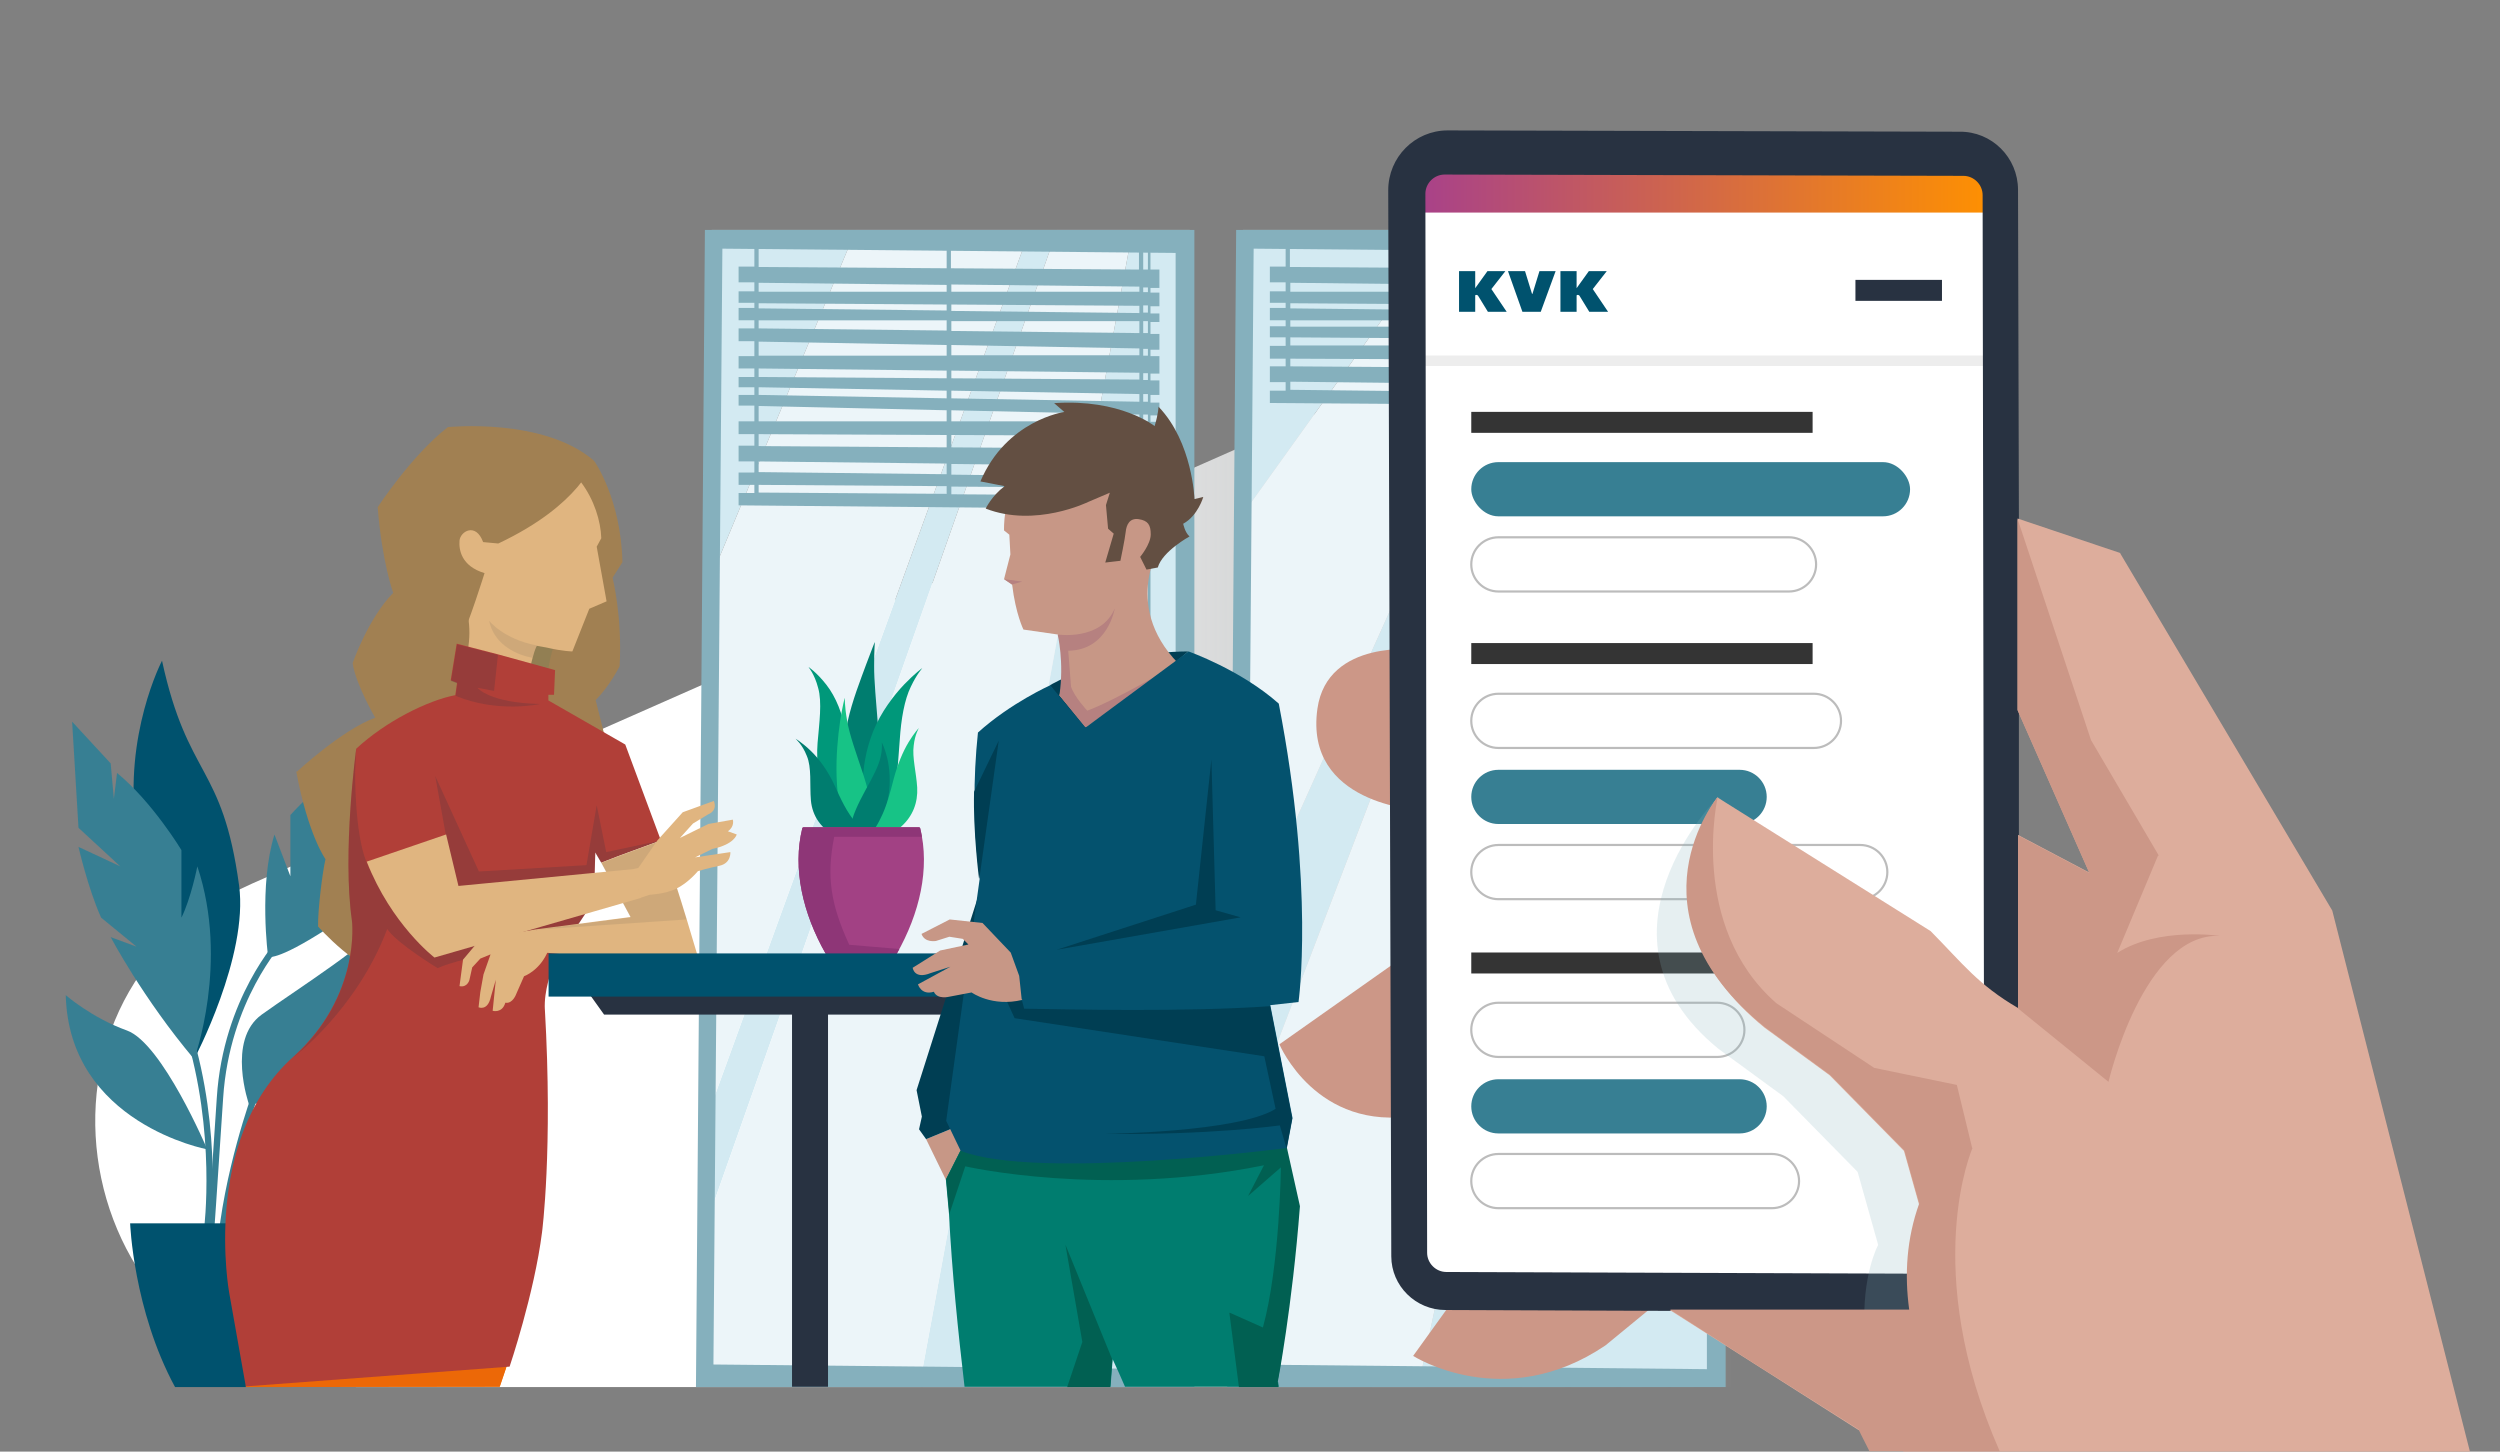 <?xml version="1.0" encoding="UTF-8" standalone="no"?>
<svg xmlns="http://www.w3.org/2000/svg" xmlns:xlink="http://www.w3.org/1999/xlink" viewBox="0 0 930 540">
  <rect x="0" y="0" width="930" height="540" fill="#808080" stroke="none"/>
  <defs>
    <style>.cls-1{fill:#343434;}.cls-1,.cls-2,.cls-3,.cls-4,.cls-5,.cls-6,.cls-7,.cls-8,.cls-9,.cls-10,.cls-11,.cls-12,.cls-13,.cls-14,.cls-15,.cls-16,.cls-17,.cls-18,.cls-19,.cls-20,.cls-21,.cls-22,.cls-23,.cls-24,.cls-25,.cls-26,.cls-27,.cls-28,.cls-29,.cls-30,.cls-31,.cls-32,.cls-33,.cls-34{stroke-width:0px;}.cls-2{fill:#e0b580;}.cls-3{fill:#016052;fill-rule:evenodd;}.cls-4,.cls-35{fill:none;}.cls-5{fill:#ec6807;}.cls-6{fill:#b68180;}.cls-7{opacity:.1;}.cls-7,.cls-23,.cls-25,.cls-26{isolation:isolate;}.cls-7,.cls-25{fill:#283242;}.cls-8{fill:#00987a;}.cls-9{fill:#a18052;}.cls-35{stroke:#bcbcbc;stroke-miterlimit:10;stroke-width:.813px;}.cls-10{fill:#c79786;}.cls-11{fill:url(#Naamloos_verloop_24);}.cls-12{fill:#ededed;}.cls-13{fill:#ecf5f9;}.cls-14{fill:#a24184;}.cls-15{fill:#003e53;}.cls-16{fill:#283241;}.cls-17,.cls-23{fill:#85b0bd;}.cls-18{fill:#634f42;}.cls-19{fill:#377f93;}.cls-20{fill:#b13f38;}.cls-21{fill:#d3eaf2;}.cls-22{fill:#f18518;}.cls-23,.cls-25{opacity:.2;}.cls-24{fill:#17c386;}.cls-26{fill:#847e55;opacity:.5;}.cls-27{fill:#8e3677;}.cls-28{fill:url(#Naamloos_verloop_2);}.cls-29{fill:#cc9787;}.cls-30{fill:#fff;}.cls-31{fill:#04526e;}.cls-32{fill:#00526e;}.cls-33{fill:#007d6f;}.cls-34{fill:#ddad9c;}</style>
    <linearGradient gradientTransform="translate(0 1862) scale(1 -1)" gradientUnits="userSpaceOnUse" id="Naamloos_verloop_24" x1="-143.607" x2="644.841" y1="1604" y2="1604">
      <stop offset="0" stop-color="#fff"/>
      <stop offset=".6" stop-color="#fff"/>
      <stop offset=".9" stop-color="#f3f6f7" stop-opacity=".5"/>
      <stop offset="1" stop-color="#eaf0f1" stop-opacity="0"/>
    </linearGradient>
    <linearGradient gradientTransform="translate(0 1862) scale(1 -1)" gradientUnits="userSpaceOnUse" id="Naamloos_verloop_2" x1="527.315" x2="742.087" y1="1794.548" y2="1794.548">
      <stop offset="0" stop-color="#a8418a"/>
      <stop offset="1" stop-color="#ff9100"/>
    </linearGradient>
  </defs>
  <g id="Neuzen">
    <g id="blauw_vlak_en_neus_">
      <path class="cls-11" d="M133.4,516h704.767V0L93.878,328.651c-96.792,42.74-66.286,187.349,39.522,187.349Z"/>
    </g>
  </g>
  <g id="Primaire_Hero">
    <polygon class="cls-21" points="264.762 85.526 263.969 216.064 318.373 85.526 264.762 85.526"/>
    <polygon class="cls-21" points="442.567 85.526 421.313 85.526 342.641 512.193 441.615 512.193 442.567 85.526"/>
    <polygon class="cls-21" points="383.087 85.526 262.7 416.392 262.542 455.886 393.238 85.526 383.087 85.526"/>
    <polygon class="cls-13" points="318.373 85.526 263.969 216.064 262.7 416.392 383.087 85.526 318.373 85.526"/>
    <polygon class="cls-13" points="393.238 85.526 262.542 455.886 262.225 512.193 342.641 512.193 421.313 85.526 393.238 85.526"/>
    <path class="cls-17" d="M268.886,92.505l168.446,1.586v415.247l-171.936-1.745,3.331-415.088M262.225,85.526l-3.331,430.474h185.418V85.526h-182.087Z"/>
    <path class="cls-17" d="M431.305,106.939v-6.662h-3.331v-8.089h-.952v8.089h-1.745v-10.468h-1.586v10.468l-69.948-.476v-9.993h-1.586v9.993l-69.948-.476v-9.517h-1.586v9.358h-5.869v5.869h5.869v3.331h-5.869v4.283h5.869v1.903h-5.869v4.6h5.869v3.014h-5.869v4.758h5.869v5.551h-5.869v4.6h5.869v3.172h-5.869v3.807h5.869v2.855h-5.869v3.965h5.869v5.869h-5.869v4.758h5.869v4.283h-5.869v5.869h5.869v4.124h-5.869v4.6h5.869v3.014h-5.869v4.6l152.268,1.428v169.556h.952v-169.556h3.331v-5.076h-3.331v-2.855h3.331v-3.965h-3.331v-3.965h3.331v-6.503h-3.331v-4.758h3.331v-5.393h-3.331v-2.379h3.331v-4.758h-3.331v-2.855h3.331v-5.393h-3.331v-2.538h3.331v-6.503h-3.331v-2.379h3.331v-5.869h-3.331v-4.441h3.331v-3.172h-3.331v-2.696h3.331v-5.076h-3.331v-1.745h3.331v-.159ZM423.851,106.78v1.745h-69.948v-2.696l69.948.793v.159ZM353.903,176.57v-3.965l69.948.793v3.965l-69.948-.793ZM423.851,181.487v2.855l-69.948-.476v-2.855l69.948.476ZM353.903,166.419v-4.6l69.948.317v4.758s-69.948-.476-69.948-.476ZM353.903,156.743v-4.124l69.948,1.586v2.538h-69.948ZM353.903,148.178v-2.855l69.948,1.269v2.855l-69.948-1.269ZM353.903,140.723v-2.855l69.948.793v2.538l-69.948-.476ZM353.903,132.317v-3.965l69.948,1.269v2.538h-69.948v.159ZM353.903,123.117v-3.648h69.948v4.441l-69.948-.793ZM353.903,115.504v-2.221l69.948.476v2.696l-69.948-.793v-.159ZM282.21,105.194l69.948.793v2.538h-69.948v-3.331ZM282.21,112.808l69.948.476v2.221l-69.948-.793v-1.903ZM282.21,119.152h69.948v3.807l-69.948-.793v-3.014ZM282.21,127.083l69.948,1.269v3.965h-69.948v-5.234ZM282.21,137.075l69.948.793v2.855l-69.948-.476v-3.172ZM282.21,144.054l69.948,1.269v2.855l-69.948-1.269v-2.855ZM282.21,151.033l69.948,1.586v4.124h-69.948v-5.71ZM282.21,161.502l69.948.317v4.6l-69.948-.476v-4.441ZM282.21,171.653l69.948.793v3.965l-69.948-.793v-3.965ZM282.21,180.376l69.948.476v2.855l-69.948-.476v-3.014.159ZM427.023,184.183h-1.745v-2.855h1.745v2.855ZM427.023,177.521h-1.745v-3.965h1.745v3.965ZM427.023,166.894h-1.745v-4.758h1.745v4.758ZM427.023,156.743h-1.745v-2.538h1.745v2.538ZM427.023,149.447h-1.745v-2.855h1.745v2.855ZM427.023,141.358h-1.745v-2.538h1.745v2.538ZM427.023,132.317h-1.745v-2.538h1.745v2.538ZM427.023,123.911h-1.745v-4.441h1.745v4.441ZM427.023,116.297h-1.745v-2.696h1.745v2.696ZM427.023,108.684h-1.745v-1.745h1.745v1.745Z"/>
    <polygon class="cls-21" points="462.393 85.526 461.6 192.272 538.051 85.526 462.393 85.526"/>
    <polygon class="cls-21" points="640.198 85.526 618.944 85.526 528.376 512.193 639.246 512.193 640.198 85.526"/>
    <polygon class="cls-21" points="580.718 85.526 460.331 353.422 460.173 427.019 590.869 85.526 580.718 85.526"/>
    <polygon class="cls-13" points="538.051 85.526 461.6 192.272 460.331 353.422 580.718 85.526 538.051 85.526"/>
    <polygon class="cls-13" points="590.869 85.526 460.173 427.019 459.855 512.193 528.376 512.193 618.944 85.526 590.869 85.526"/>
    <path class="cls-17" d="M466.517,92.505l168.446,1.586v415.247l-171.936-1.745,3.331-415.088M459.855,85.526l-3.331,430.474h185.418V85.526h-182.087Z"/>
    <path class="cls-17" d="M628.936,106.939v-6.662h-3.331v-8.089h-.952v8.089h-1.745v-10.468h-1.586v10.468l-69.948-.476v-9.993h-1.586v9.993l-69.948-.476v-9.517h-1.586v9.358h-5.869v5.869h5.869v3.331h-5.869v4.283h5.869v1.903h-5.869v4.6h5.869v2.221h-5.869v4.124h5.869v3.172h-5.869v4.758h5.869v2.855h-5.869v5.869h5.869v3.172h-5.869v4.6l152.268,1.11v235.698h.952v-235.856h3.331v-3.965h-3.331v-3.172h3.331v-6.503h-3.331v-3.331h3.331v-5.393h-3.331v-1.903h3.331v-4.917h-3.331v-2.221h3.331v-3.172h-3.331v-2.696h3.331v-5.076h-3.331v-1.745h3.331v.159ZM621.481,106.78v1.745h-69.948v-2.696l69.948.793v.159ZM551.533,136.758v-3.014l69.948.317v3.172l-69.948-.476h0ZM621.481,143.737v3.014l-69.948-.793v-3.014l69.948.793ZM551.533,128.669v-2.538l69.948.476v2.062h-69.948,0ZM551.533,121.531v-2.221h69.948v2.379h-69.948v-.159ZM551.533,115.504v-2.221l69.948.476v2.696l-69.948-.793v-.159ZM479.999,105.194l69.948.793v2.538h-69.948v-3.331ZM479.999,112.808l69.948.476v2.221l-69.948-.793v-1.903ZM479.999,119.152h69.948v2.379h-69.948v-2.379ZM479.999,125.497l69.948.476v2.538h-69.948s0-3.014,0-3.014ZM479.999,133.427l69.948.317v3.014l-69.948-.476v-2.855ZM479.999,141.992l69.948.793v3.014l-69.948-.793v-3.014ZM624.654,146.909h-1.745v-3.014h1.745v3.014ZM624.654,137.234h-1.745v-3.172h1.745v3.172ZM624.654,128.669h-1.745v-2.062h1.745v2.062ZM624.654,121.849h-1.745v-2.221h1.745v2.221ZM624.654,116.297h-1.745v-2.696h1.745v2.696ZM624.654,108.684h-1.745v-1.745h1.745v1.745Z"/>
    <path class="cls-32" d="M60.253,245.824s-14.344,27.504-9.607,62.115l21.582,86.067s20.266-38.296,16.713-64.616c-6.185-45.402-19.082-39.48-28.689-83.698v.132Z"/>
    <path class="cls-19" d="M24.457,370.187s9.607,8.422,22.767,13.16c13.16,4.738,29.873,44.218,29.873,44.218,0,0-51.456-9.607-52.64-57.378h0Z"/>
    <path class="cls-19" d="M92.626,410.851s-8.422-23.951,4.738-33.427c13.16-9.475,41.849-27.504,46.587-35.927,0,0-4.738,48.955-20.266,58.562-15.529,9.607-31.058,10.791-31.058,10.791h0Z"/>
    <path class="cls-19" d="M99.733,355.842s-3.553-26.32,2.369-45.402l5.922,15.529v-22.767s8.422-9.607,26.32-23.951l2.369,13.16,3.553-16.713,29.873-17.898s-8.422,17.898-10.791,29.873l-3.553,2.632-10.791,8.028,10.791-3.553s-13.16,37.111-33.427,50.271c-20.266,13.16-22.767,10.791-22.767,10.791h.132Z"/>
    <path class="cls-19" d="M72.228,394.006s13.16-35.927,1.184-71.722c0,0-2.369,11.976-5.922,19.082v-25.136s-10.791-17.898-23.951-28.689l-1.184,9.607-1.184-13.16-14.344-15.529,2.369,39.48,15.529,14.344-15.529-7.238s3.553,15.529,8.422,26.32l13.16,10.791-9.607-3.553s11.976,22.767,31.058,45.402h0Z"/>
    <path class="cls-19" d="M78.282,457.569l-2.369-.263c0-.395,4.606-36.059-7.106-73.565l2.237-.658c11.844,38.033,7.238,74.223,7.238,74.617v-.132Z"/>
    <path class="cls-19" d="M79.466,461.123h-2.369c0-.395,1.184-16.187,3.553-52.772,2.369-37.111,22.898-59.089,23.03-59.352l1.711,1.579c-.263.263-20.003,21.714-22.372,57.773-2.369,36.585-3.553,52.509-3.553,52.64v.132Z"/>
    <path class="cls-19" d="M83.019,465.86h-2.369c2.369-29.873,13.16-58.825,13.16-59.089l2.237.79c0,.263-10.791,28.952-13.028,58.299Z"/>
    <path class="cls-32" d="M65.122,516h26.32c14.344-25.136,16.713-60.931,16.713-60.931h-59.747s1.184,32.242,16.713,60.931h0Z"/>
    <path class="cls-9" d="M221.053,171.485s9.971,14.038,10.496,37.653l-3.673,5.773s3.673,14.563,2.624,32.93c0,0-3.673,7.347-8.921,12.595l5.773,22.959-63.235-3.673,5.248-104.43s31.355-11.02,51.69-3.673h0v-.131Z"/>
    <path class="cls-26" d="M207.802,235.376s-9.971,21.909,0,37.39l-16.924-8.921,4.723-34.242,12.332,5.773h-.131Z"/>
    <path class="cls-2" d="M193.502,166.762c-32.405-2.361-40.145,28.731-30.699,40.933,3.017,3.936,14.694,15.874,11.151,34.504,1.574,13.119,3.017,18.761-5.379,24.533l26.764,19.81,14.563-3.28,1.05-14.956s-18.892-1.574-12.857-23.484c.394-1.574.918-3.149,1.574-4.592l3.673.656c6.166,1.443,9.577,1.443,9.577,1.443l6.297-15.874,6.428-2.755-3.673-20.335,1.706-3.149c-.394-12.726-9.708-31.88-30.437-33.454h.262Z"/>
    <path class="cls-9" d="M110.456,287.067s16.793-15.612,29.125-20.073c0,0-7.347-12.595-8.396-20.335,0,0,5.773-16.662,15.087-26.108,0,0-4.198-11.545-5.773-31.88,0,0,12.595-19.286,26.108-29.781,0,0,35.554-3.673,54.314,12.463,0,0-4.723,16.268-35.554,30.831l-5.641-.525c-2.755-7.478-8.528-3.936-8.79-.525s.656,9.446,9.315,12.07c0,0-5.773,18.63-9.577,26.37,0,0,9.708,20.073-2.361,27.026,0,0-16.53,7.74-30.306,24.664,0,0,0,4.067.394,9.708l40.67,2.493-6.822,101.282c-16.662-3.673-30.831-19.81-30.831-19.81l3.673-22.434c-11.414-.394-26.764-17.842-26.764-17.842-.131-5.904,1.574-19.941,2.755-25.058,0,0-6.428-8.79-10.889-32.667h0l.262.131Z"/>
    <path class="cls-7" d="M181.957,230.916s5.248,6.822,17.711,9.184l-1.574,4.592s-13.644-1.837-16.137-13.775Z"/>
    <polygon class="cls-25" points="233.779 300.186 223.939 283.262 236.009 299.399 233.779 300.186"/>
    <polygon class="cls-22" points="188.254 508.784 137.351 479.266 113.867 477.167 92.22 506.029 94.582 515.869 185.893 515.869 188.254 508.784"/>
    <polygon class="cls-5" points="189.042 506.685 132.891 509.047 132.891 505.373 92.22 506.029 91.433 516 185.893 515.869 189.042 506.685"/>
    <path class="cls-20" d="M202.686,375.623c-.394-7.216,2.361-14.038,3.542-18.236l4.592-7.084,10.102-15.219.525-17.974,2.23,3.805,6.428-2.493,15.743-5.773-13.251-35.685-28.6-16.399v-2.099h2.099l.394-9.184-21.385-5.904-15.219-3.936-2.23,13.644,2.361.918-.656,4.592c-10.233,1.968-25.845,9.708-36.865,19.941,0,0-5.248,38.702-1.574,63.891,0,0,3.542,27.813-21.909,50.772-34.242,30.831-23.746,87.769-23.746,87.769l6.166,34.766,98.133-7.347s9.184-27.157,12.07-49.985c0,0,4.067-30.699,1.05-83.046h0v.262Z"/>
    <polygon class="cls-25" points="161.884 288.641 165.82 310.419 170.937 346.235 210.82 350.302 220.922 335.215 221.446 317.241 223.677 321.046 245.848 312.649 225.513 316.979 221.971 299.53 218.167 321.833 178.152 324.194 161.884 288.641"/>
    <path class="cls-2" d="M200.455,354.107s30.175,3.542,59.562,3.149c0,0-2.099-7.084-4.592-15.35-2.361-7.872-5.641-18.236-9.577-29.256l-15.743,5.773-6.428,2.493,10.889,20.204-35.16,4.592,1.05,8.396h0Z"/>
    <path class="cls-7" d="M255.426,342.037s-5.904-19.154-9.577-29.256l-22.172,8.265,10.889,20.204-35.16,4.592,55.889-3.805h.131Z"/>
    <path class="cls-2" d="M263.56,306.483l-10.627,5.248,4.854-5.379,5.641-3.411c3.805-1.574,2.099-4.985,2.099-4.985l-11.545,4.198-9.446,10.496-7.084,10.233-1.837.394,2.493,10.758c1.181-.394,2.361-.787,3.542-1.181,0,0,5.773-.262,9.84-2.23,4.461-2.099,8.134-6.56,8.134-6.56,0,0,4.461-1.312,7.872-1.968,4.592-.918,4.198-5.117,4.198-5.117l-13.119,1.968,6.428-3.149c8.265-1.706,9.052-5.379,9.052-5.379l-3.28-1.181c2.624-1.837,1.837-4.329,1.837-4.329l-8.921,1.574h-.131Z"/>
    <path class="cls-25" d="M132.497,278.801s-5.248,38.702-1.574,63.891c0,0,3.542,27.813-21.909,50.772,0,0,23.746-17.842,35.029-47.886,3.542,5.379,18.761,14.563,18.761,14.563,2.23-1.05,6.166-2.23,11.151-3.542l4.723-5.641-15.481,4.329c-9.577-12.201-21.778-21.778-26.895-34.635-4.461-11.151-4.198-33.586-4.198-33.586"/>
    <path class="cls-2" d="M187.074,347.941l-8.003.918-6.822,8.134-1.312,9.84c2.886.656,3.673-2.23,3.673-2.23l1.05-4.723,3.017-3.28,3.805-1.574-2.624,7.478-1.181,6.56-.656,5.641s3.411,1.574,4.592-3.936l1.837-6.297-1.181,11.545s3.542,1.05,4.723-3.017c2.755.525,4.067-3.28,4.067-3.28l2.886-6.56s6.035-2.099,9.052-9.708l-4.592-7.74-12.332,2.099h0v.131Z"/>
    <path class="cls-2" d="M238.37,334.034l-76.748,22.172s-16.006-12.201-25.189-35.685l29.519-10.102,4.592,19.154,65.335-6.297,2.493,10.758h0Z"/>
    <path class="cls-25" d="M170.018,239.706l15.219,3.936-1.443,13.382-6.166-1.181s4.198,5.641,23.353,6.035c0,0-15.612,3.542-31.487-3.017l.656-4.592-2.361-.918s2.23-13.644,2.23-13.644Z"/>
    <rect class="cls-30" height="424.504" width="215.91" x="527.315" y="55.828"/>
    <rect class="cls-1" height="7.804" width="126.977" x="547.313" y="153.215"/>
    <rect class="cls-19" height="20.16" rx="10.08" ry="10.08" width="163.233" x="547.313" y="171.912"/>
    <path class="cls-35" d="M557.393,199.876h108.118c5.567,0,10.08,4.513,10.08,10.08h0c0,5.567-4.513,10.08-10.08,10.08h-108.118c-5.567,0-10.08-4.513-10.08-10.08h0c0-5.567,4.513-10.08,10.08-10.08Z"/>
    <rect class="cls-1" height="7.804" width="126.977" x="547.313" y="354.33"/>
    <path class="cls-35" d="M557.393,373.027h81.454c5.567,0,10.08,4.513,10.08,10.08h0c0,5.567-4.513,10.08-10.08,10.08h-81.454c-5.567,0-10.08-4.513-10.08-10.08h0c0-5.567,4.513-10.08,10.08-10.08Z"/>
    <path class="cls-19" d="M557.393,401.479h89.746c5.567,0,10.08,4.513,10.08,10.08h0c0,5.567-4.513,10.08-10.08,10.08h-89.746c-5.567,0-10.08-4.513-10.08-10.08h0c0-5.567,4.513-10.08,10.08-10.08Z"/>
    <path class="cls-35" d="M557.393,429.281h101.777c5.567,0,10.08,4.513,10.08,10.08h0c0,5.567-4.513,10.08-10.08,10.08h-101.777c-5.567,0-10.08-4.513-10.08-10.08h0c0-5.567,4.513-10.08,10.08-10.08Z"/>
    <path class="cls-35" d="M557.393,314.335h134.619c5.567,0,10.08,4.513,10.08,10.08h0c0,5.567-4.513,10.08-10.08,10.08h-134.619c-5.567,0-10.08-4.513-10.08-10.08h0c0-5.567,4.513-10.08,10.08-10.08Z"/>
    <path class="cls-19" d="M557.393,286.37h89.746c5.567,0,10.08,4.513,10.08,10.08h0c0,5.567-4.513,10.08-10.08,10.08h-89.746c-5.567,0-10.08-4.513-10.08-10.08h0c0-5.567,4.513-10.08,10.08-10.08Z"/>
    <rect class="cls-1" height="7.804" width="126.977" x="547.313" y="239.221"/>
    <path class="cls-35" d="M557.393,258.081h117.385c5.567,0,10.08,4.513,10.08,10.08h0c0,5.567-4.513,10.08-10.08,10.08h-117.385c-5.567,0-10.08-4.513-10.08-10.08h0c0-5.567,4.513-10.08,10.08-10.08Z"/>
    <rect class="cls-12" height="3.902" width="214.772" x="527.315" y="132.242"/>
    <rect class="cls-28" height="23.249" width="214.772" x="527.315" y="55.828"/>
    <path class="cls-29" d="M546.175,475.942l-20.485,28.452s33.817,21.624,71.537-3.902l24.55-20.16-75.764-4.552.163.163Z"/>
    <path class="cls-29" d="M527.803,351.891l-51.864,36.581s13.657,32.679,50.726,26.501l1.301-63.082h-.163Z"/>
    <path class="cls-29" d="M527.803,241.498v59.831s-42.759-2.114-37.719-37.719c3.739-26.176,37.719-21.949,37.719-21.949v-.163Z"/>
    <path class="cls-32" d="M591.373,115.983h6.829l-5.69-8.454,5.203-6.666h-6.666l-4.552,6.341v-6.341h-6.016v15.12h6.016v-6.016c0-.325.488-.325.813-.163s.163.163.325.325l3.577,5.853h.162Z"/>
    <polygon class="cls-32" points="560.97 100.863 567.31 100.863 569.912 109.317 569.912 109.317 570.074 109.317 572.676 100.863 578.691 100.863 573.163 115.983 566.335 115.983 560.97 100.863"/>
    <path class="cls-32" d="M553.653,115.983h6.829l-5.69-8.454,5.203-6.666h-6.666l-4.552,6.341v-6.341h-6.016v15.12h6.016v-6.016c0-.325.488-.325.813-.163s.163.163.325.325l3.577,5.853h.162Z"/>
    <rect class="cls-16" height="7.804" width="32.191" x="690.223" y="104.115"/>
    <path class="cls-16" d="M751.029,384.733v-191.685l-.325-122.425c0-12.031-9.755-21.786-21.786-21.624l-190.385-.488c-12.194,0-22.111,9.918-22.111,22.274l1.138,396.54c0,11.056,9.105,19.998,20.16,19.998l83.73.325h89.746l6.829-13.82-179.979-.65c-3.902,0-7.154-3.252-7.154-7.154l-.65-393.939c0-3.902,3.252-7.154,7.154-7.154l192.986.488c3.902,0,7.154,3.252,7.154,7.154l.488,299.153c0,2.114,4.227,5.365,5.853,6.666l7.641,6.666-.488-.325Z"/>
    <path class="cls-23" d="M733.308,382.782c-14.958-8.617-20.648-16.421-32.517-28.615l-61.619-57.717s-51.376,51.539,0,93.648l24.225,17.722,27.639,28.127,7.641,27.151s-6.178,11.218-5.04,32.029h32.191l7.804-112.345h-.325Z"/>
    <path class="cls-34" d="M788.748,205.729l-38.207-12.844v71.211l26.664,60.481-26.501-13.982v64.383c-14.795-8.617-20.485-16.421-32.517-28.615l-79.341-49.75s-33.655,43.735,17.559,85.681l24.225,17.722,27.639,28.127,7.641,27.151s-6.178,11.218-5.04,32.029h-89.746l70.073,44.548,17.071,8.129h210.545l-51.214-201.278-78.853-132.83v-.163Z"/>
    <path class="cls-29" d="M803.056,318.237l-25.2-42.922-27.314-82.267v71.211l26.664,60.481-26.501-13.982v64.383l33.655,27.314s13.007-55.603,41.459-54.303c0,0-22.924-3.414-38.207,6.341l15.12-36.093.325-.163Z"/>
    <path class="cls-29" d="M733.633,427.005l-5.69-23.412-30.728-6.341-36.419-24.062c-32.842-28.777-21.786-76.739-21.786-76.739,0,0-35.606,42.759,17.559,85.681l24.225,17.722,27.639,28.127,5.528,19.673c-4.715,13.169-5.528,26.501-3.739,39.508h-88.933l31.704,20.323,38.37,24.225s1.463,3.089,4.065,8.129h48.45c-29.915-67.96-10.08-112.833-10.08-112.833h-.162Z"/>
    <path class="cls-33" d="M326.539,269.068c.488,8.023.721,15.766-.044,21.973-.722,6.122-2.571,10.701-5.309,10.439-2.709-.107-5.502-4.999-6.652-11.248-1.22-6.342-.87-14.045.816-21.921,1.71-7.728,4.778-15.43,6.831-21.065,2.138-5.649,3.251-8.519,3.244-8.399.076-.115-.262,2.807-.245,8.602-.063,5.769.774,13.736,1.359,21.619Z"/>
    <path class="cls-8" d="M334.715,275.191c-.636,7.703-.88,15.268-2.34,20.87-1.352,5.562-4.082,9.108-6.778,8.112-2.699-.852-4.422-5.924-4.565-11.999-.166-6.16,1.067-13.386,3.88-20.343,2.783-6.824,7.453-13.03,11.482-17.257,4.082-4.232,6.772-6.101,6.659-6.03.174-.051-1.915,2.025-4.205,6.871-2.38,4.791-3.654,12.161-4.133,19.775Z"/>
    <path class="cls-8" d="M314.582,272.768c.958,7.108,1.35,14.221,2.999,19.918,1.421,5.648,4.191,9.864,2.288,10.434-1.726.684-7.99-2.36-11.551-7.299-3.819-4.978-4.743-11.883-4.185-19.423.626-7.422,1.74-15.2.211-20.5-1.363-5.356-3.753-7.827-3.526-7.757-.162-.091,3.021,2.003,6.57,6.562,3.559,4.55,6.238,11.097,7.194,18.064Z"/>
    <path class="cls-24" d="M321.164,288.174c2.391,7.532,4.049,14.879,3.594,20.977-.341,6.003-2.897,10.764-5.42,10.884-2.543.27-4.262-4.155-5.546-10.011-1.28-5.944-2.244-13.313-2.571-20.991-.262-7.542.485-15.246,1.323-20.906.88-5.684,1.718-8.614,1.698-8.496.082-.123-.134,2.734.851,8.245.88,5.499,3.63,12.911,6.071,20.298Z"/>
    <path class="cls-33" d="M330.527,296.026c-.89,5.061-2.535,9.799-4.362,13.512-1.817,3.659-3.989,6.294-6.321,5.897-2.343-.3-3.976-3.569-3.422-7.608.451-4.097,2.881-8.964,5.497-13.831,2.671-4.77,5.121-9.367,5.738-12.753.708-3.385.293-5.105.389-5.023-.044-.07,1.069,1.91,2.007,5.761.911,3.826,1.306,9.069.472,14.044Z"/>
    <path class="cls-33" d="M310.384,291.979c2.29,5.069,4.58,10.221,8.248,14.371,3.389,4.13,8.346,7.221,7.086,8.165-.985,1.003-8.633-.219-14.32-3.173-5.95-2.96-9.209-7.757-9.741-13.587-.496-5.744.348-12.272-1.541-16.599-1.702-4.4-4.311-6.373-4.106-6.33-.141-.078,2.383,1.389,5.665,4.553,3.289,3.175,6.422,7.652,8.71,12.6Z"/>
    <path class="cls-24" d="M341.197,292.956c.293,5.545-1.584,10.642-5.971,14.55-4.164,3.851-10.468,6.514-11.757,5.871-1.488-.538,1.871-4.275,4.012-8.768,2.352-4.559,3.699-9.873,5.034-15.09,1.358-5.108,3.354-9.895,5.484-13.431,2.135-3.528,3.855-5.313,3.77-5.221.143-.073-1.395,2.154-1.868,6.47-.623,4.282.98,10.162,1.298,15.618Z"/>
    <path class="cls-14" d="M333.208,354.991h-25.657c-.169,0-.326-.091-.41-.238-8.493-14.948-12.393-31.697-8.689-46.654.052-.21.241-.356.457-.356,14.314,0,28.627,0,42.941,0,.216,0,.405.147.457.356,3.704,14.957-.196,31.707-8.689,46.654-.084.147-.241.238-.41.238Z"/>
    <path class="cls-27" d="M310.332,311.284h32.635c-.186-1.069-.4-2.133-.661-3.185-.052-.21-.241-.356-.457-.356h-42.941c-.216,0-.405.147-.457.356-3.704,14.957.196,31.707,8.689,46.654.084.147.241.238.41.238h25.657c.169,0,.326-.091.41-.238.324-.57.627-1.146.938-1.721l-18.639-1.582c-6.85-14.948-8.572-25.209-5.584-40.166Z"/>
    <polygon class="cls-16" points="377.939 377.428 224.718 377.428 213.56 361.808 389.097 361.808 377.939 377.428"/>
    <rect class="cls-32" height="16.062" width="194.513" x="204.072" y="354.672"/>
    <path class="cls-16" d="M308.023,515.869v-142.903h-13.389v142.903"/>
    <path class="cls-15" d="M390.558,254.924s20.204-12.332,51.428-12.595l-38.046,32.536-13.382-19.941h0Z"/>
    <path class="cls-10" d="M393.445,236.032l-12.726-1.837s-2.886-5.773-4.198-16.662l-3.017-2.099,2.361-9.184-.394-7.347-1.968-1.574s-.525-12.201,5.904-22.172c0,0,15.612-25.32,39.621-15.612,23.877,9.708,21.909,27.813,13.382,41.851,0,0-15.743,23.09,5.904,45.393l-31.749,26.501-12.463-14.563h0c1.968-6.166.656-19.548,0-21.778l-.525-.918h-.131Z"/>
    <path class="cls-6" d="M398.43,255.449l-1.05-13.382c14.825-.131,17.318-15.743,17.318-15.743-5.117,12.201-21.253,9.708-21.253,9.708,0,0,2.493,10.102.656,22.697l9.577,11.939,34.504-23.877s-22.434,13.382-33.717,17.58c0,0-4.723-4.985-6.035-8.921h0Z"/>
    <polygon class="cls-6" points="373.503 215.435 380.325 216.353 376.521 217.403 373.503 215.435"/>
    <path class="cls-18" d="M373.634,180.931c-4.723,3.542-6.953,8.265-6.953,8.265,18.498,7.216,38.177-2.493,38.177-2.493l8.003-3.411-1.443,4.592.787,8.79,2.099,1.837-3.149,10.758,5.641-.656s1.706-8.134,1.968-10.758,1.443-5.248,4.854-4.723,4.461,2.099,4.461,5.641c0,3.673-3.936,8.396-3.936,8.396l2.361,4.723,4.198-.787c1.706-6.035,11.807-11.545,11.807-11.545-1.706-1.443-2.361-4.723-2.361-4.723,5.51-3.017,7.478-9.971,7.478-9.971l-3.28.787s-.656-21.122-13.382-34.373c0,0,0,2.493-1.443,7.216,0,0-12.726-10.233-37.39-8.528l3.805,3.28s-21.516,3.017-31.224,25.845l8.79,1.706h0l.131.131Z"/>
    <polygon class="cls-10" points="344.509 423.771 351.856 438.858 362.22 430.986 358.547 417.998 344.509 423.771"/>
    <path class="cls-4" d="M412.992,516h5.379c-1.443-3.411-3.017-6.822-4.592-10.233l-.787,10.233Z"/>
    <path class="cls-33" d="M475.178,514.163c6.297-31.487,3.411-87.113,3.411-87.113l-121.354,1.05-5.379,10.627,1.181,12.988c1.05,20.991,3.411,44.081,5.773,64.154h54.314l.787-10.233c1.574,3.411,3.149,6.822,4.592,10.233h57.201l-.262-1.837h0l-.262.131Z"/>
    <path class="cls-3" d="M457.336,488.449l3.542,27.551h14.694l-.262-1.837s5.379-27.813,8.265-65.466l-4.854-21.778-121.354,1.05-5.379,10.627,1.181,12.988,5.904-17.711s51.166,11.807,111.121-.394l-5.904,11.414,12.201-10.627s-.394,36.603-6.691,59.562l-12.332-5.51h0l-.131.131Z"/>
    <polygon class="cls-3" points="396.331 462.998 413.78 505.767 412.992 516 408.007 516 396.987 516 402.628 499.207 396.331 462.998"/>
    <polygon class="cls-15" points="365.894 327.081 340.967 405.535 342.935 415.374 341.885 420.097 344.509 423.771 358.547 417.998 365.894 327.081"/>
    <path class="cls-31" d="M483.05,372.736s6.035-41.982-7.347-110.99c-14.169-12.595-33.586-19.417-33.586-19.417l-38.309,28.338-13.119-15.743s-14.694,6.56-26.895,17.58h0c-1.837,17.318-1.706,34.766.394,51.953l.262,2.361-12.463,90.13,5.379,11.151c28.338,11.151,121.354-1.05,121.354-1.05l2.099-11.151-8.265-41.982,10.627-1.181h-.131Z"/>
    <polygon class="cls-15" points="461.534 341.25 393.051 353.32 444.873 336.527 450.645 282.475 452.219 338.626 461.534 341.25"/>
    <path class="cls-15" d="M472.423,374.048l8.265,41.982-2.099,11.151-2.493-8.528s-25.976,3.673-65.466,3.149c0,0,49.854-.525,63.891-9.315l-4.198-19.548-92.885-14.169-3.542-7.74,6.297,1.181.787,3.017c16.137.262,59.824,1.312,91.311-.918h0l.131-.262Z"/>
    <path class="cls-15" d="M364.319,326.818l7.216-51.297-9.184,19.023c-.394,14.956,1.837,32.274,1.837,32.274h.131Z"/>
    <path class="cls-10" d="M380.325,371.949c-11.283,2.755-18.892-2.755-18.892-2.755l-8.265,1.574s-4.461,1.181-5.773-1.837c-4.723,1.443-5.904-2.755-5.904-2.755l12.07-6.56-7.347,2.361c-6.166,2.493-6.691-1.968-6.691-1.968l10.233-6.428,10.496-2.23-2.099-2.099-4.985-.787-4.985,1.574s-4.198.787-5.379-2.624l10.496-5.379,12.201,1.312,10.496,11.02,3.149,8.659.918,8.659h0l.262.262Z"/>
  </g>
</svg>
